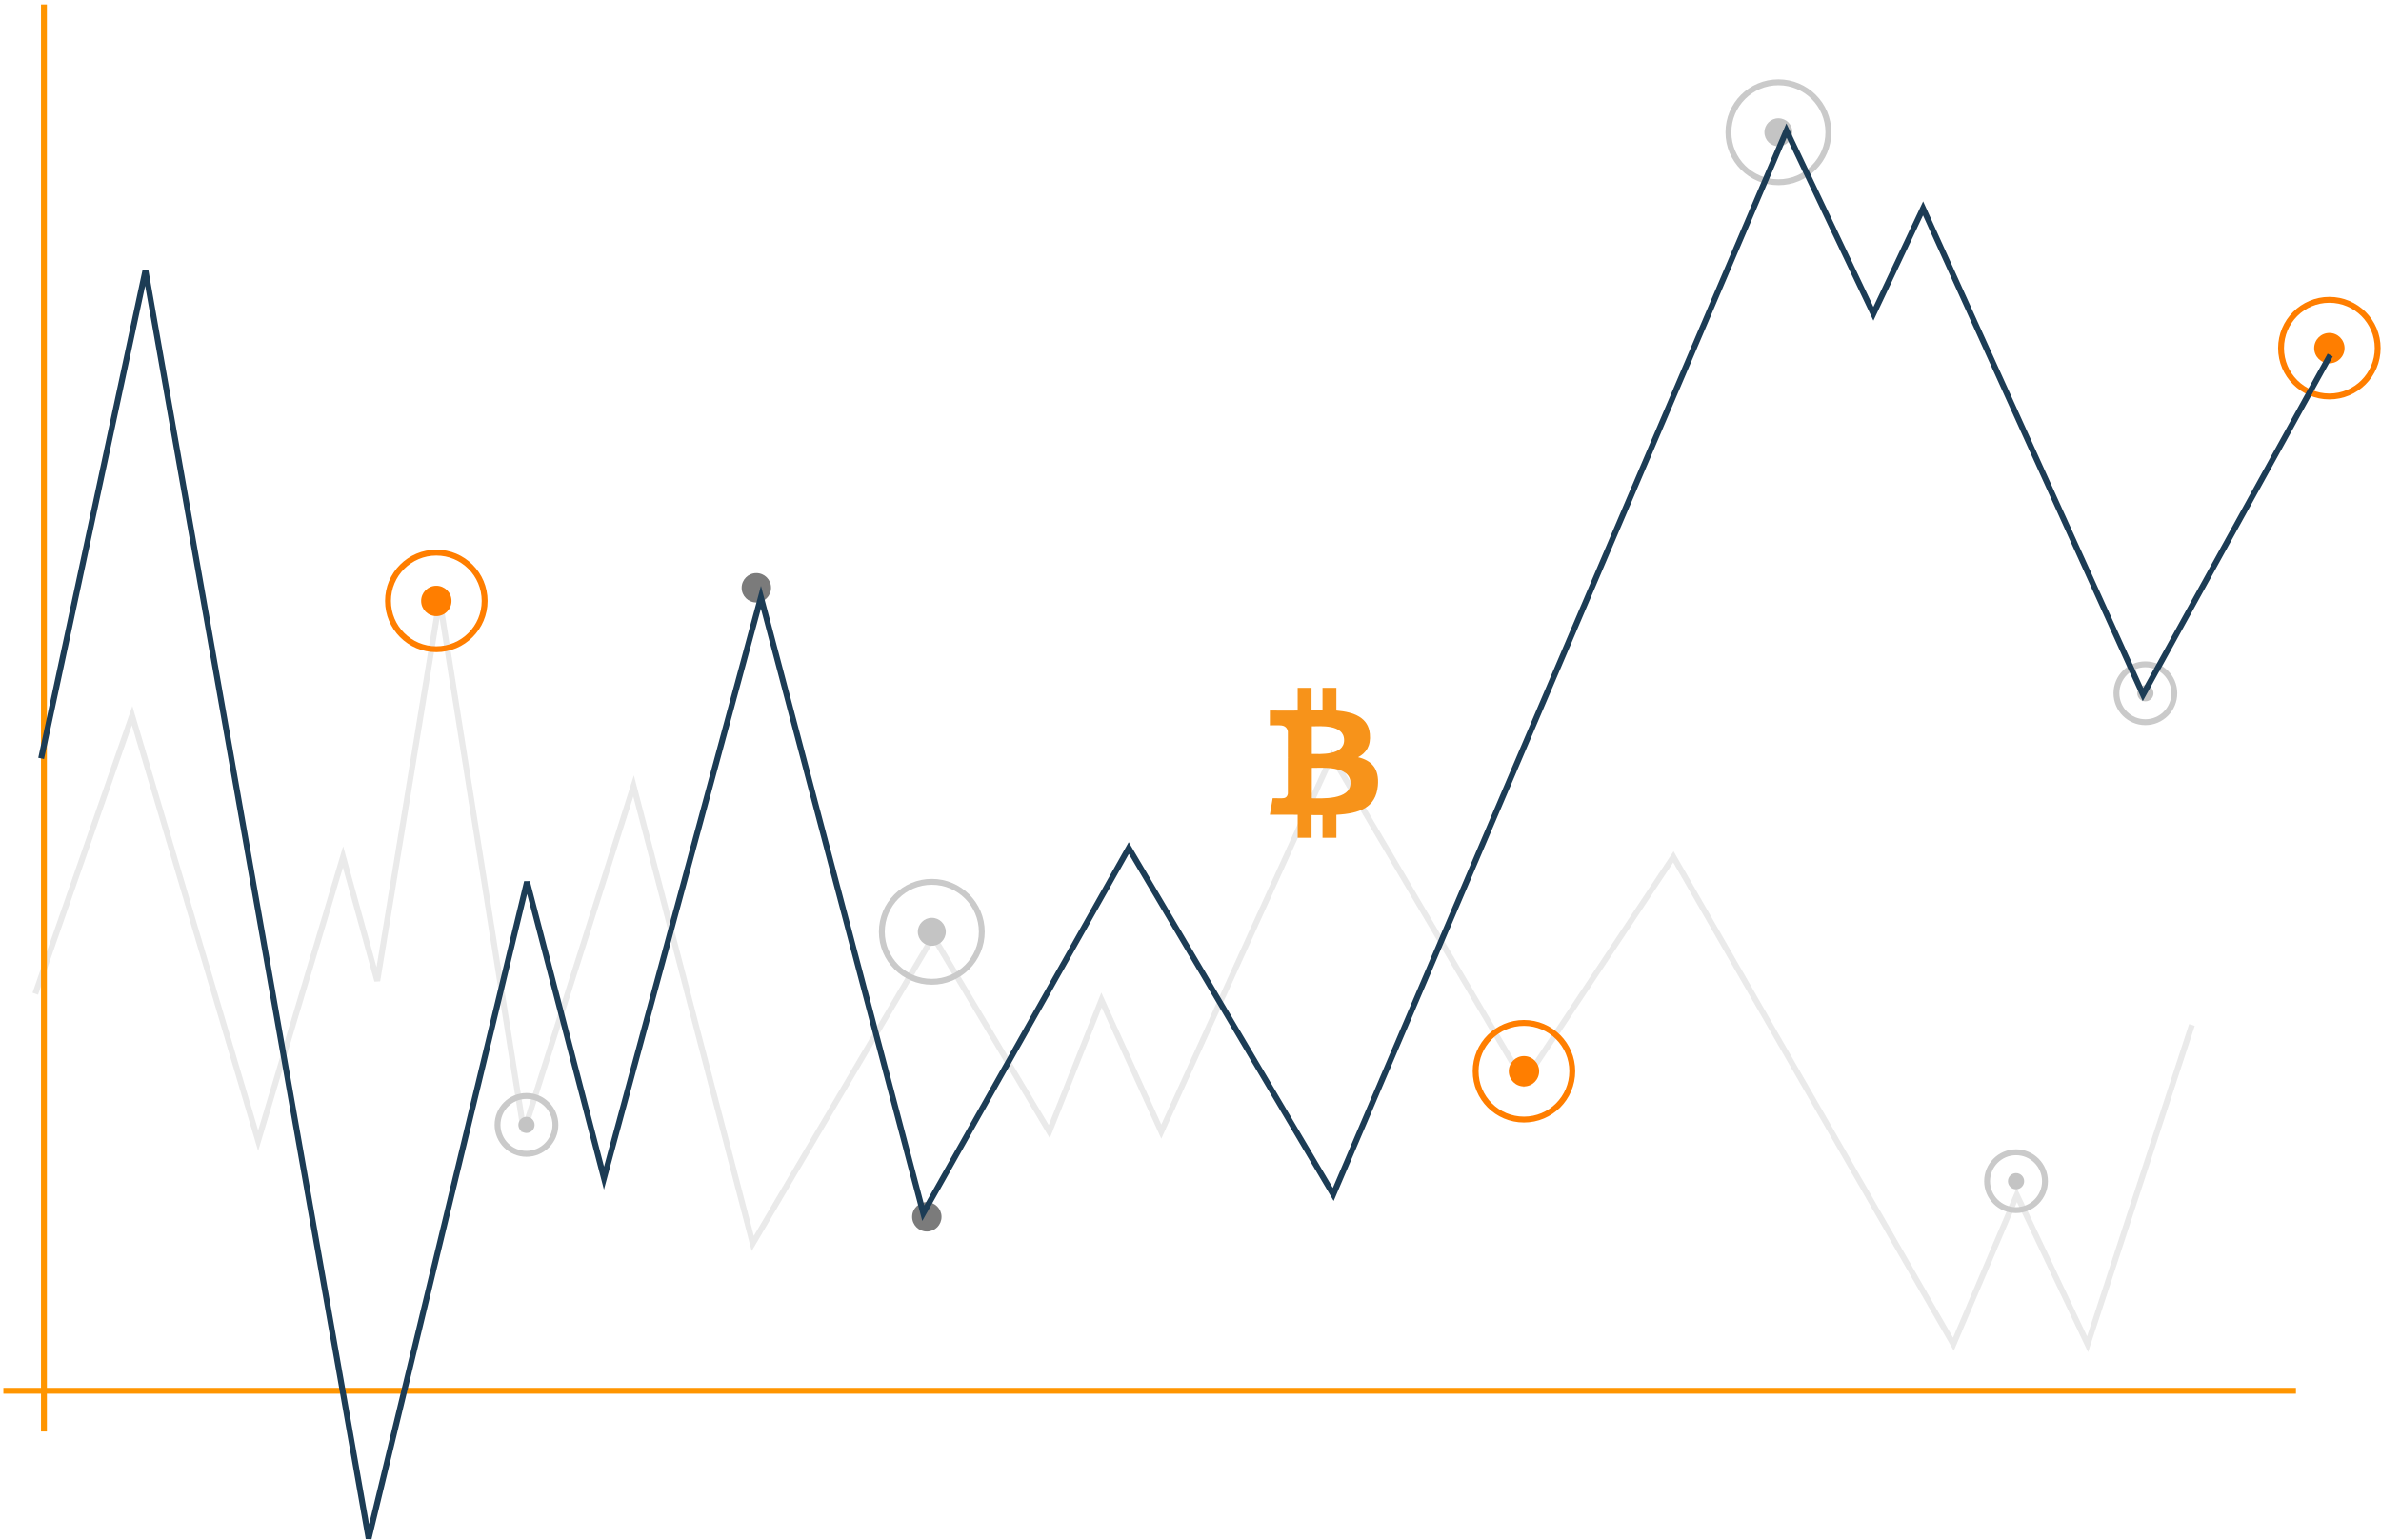 <svg xmlns="http://www.w3.org/2000/svg" xmlns:xlink="http://www.w3.org/1999/xlink" width="405px" height="262px" viewBox="0 0 405 262"><title>secend illustration</title><desc>Created with Sketch.</desc><defs></defs><g id="Things-you-need-to-know" stroke="none" stroke-width="1" fill="none" fill-rule="evenodd"><g id="22.01.18-Bitcoin.org_things-you-need-to-know-Desktop-1200px--" transform="translate(-958, -1301)"><g id="//body" transform="translate(215, 717)"><g id="2" transform="translate(0, 520)"><g id="secend-illustration" transform="translate(700, 39)"><g id="bitcoin-price-is-volatile"><polyline id="Path-100" stroke="#979797" stroke-width="1" opacity="0.2" points="49 194.034 65.472 146.734 86.911 219.031 101.349 170.756 107.173 191.848 117.777 127 132.103 217.487 150.771 158.686 171.041 236.51 201.743 184.293 221.477 217.487 230.366 195.108 240.533 217.487 269.541 153.594 302.212 209.055 327.638 170.756 375.266 253.653 386.05 228.274 398.092 253.653 415.841 199.348"></polyline><circle id="Oval-2" fill="#7B7B7B" fill-rule="evenodd" cx="200.653" cy="231.984" r="2.5"></circle><circle id="Oval-2" fill="#7B7B7B" fill-rule="evenodd" cx="171.653" cy="124.984" r="2.5"></circle><g id="dots" stroke-width="1" fill-rule="evenodd" transform="translate(193, 175)"><circle id="Oval-2" fill="#C4C4C4" cx="8.5" cy="8.5" r="2.38"></circle><circle id="Oval-2" stroke="#CACACA" cx="8.5" cy="8.5" r="8.5"></circle></g><g id="dots-copy-2" stroke-width="1" fill-rule="evenodd" transform="translate(337, 39)"><circle id="Oval-2" fill="#C4C4C4" cx="8.5" cy="8.5" r="2.38"></circle><circle id="Oval-2" stroke="#CACACA" cx="8.5" cy="8.5" r="8.5"></circle></g><path d="M276.006,149.848 C276.205,151.887 275.348,153.113 274.001,153.803 C276.236,154.339 277.644,155.673 277.369,158.661 C277.017,162.386 274.261,163.382 270.312,163.597 L270.312,167.506 L267.955,167.506 L267.955,163.658 C267.358,163.658 266.73,163.658 266.087,163.643 L266.087,167.506 L263.73,167.506 L263.73,163.597 C263.179,163.597 262.628,163.582 262.061,163.582 L259,163.582 L259.475,160.777 C261.204,160.807 261.174,160.777 261.174,160.777 C261.832,160.777 262.016,160.302 262.061,159.995 L262.061,153.833 L262.306,153.833 C262.215,153.818 262.123,153.818 262.061,153.818 L262.061,149.419 C261.97,148.928 261.663,148.376 260.699,148.376 C260.699,148.376 260.73,148.346 259,148.376 L259,145.863 L262.245,145.878 C262.72,145.878 263.225,145.878 263.73,145.863 L263.73,142 L266.087,142 L266.087,145.786 C266.715,145.771 267.342,145.755 267.955,145.755 L267.955,142 L270.312,142 L270.312,145.863 C273.343,146.123 275.746,147.058 276.006,149.848 Z M272.715,158.202 C272.715,155.167 267.725,155.611 266.133,155.611 L266.133,160.792 C267.725,160.792 272.715,161.129 272.715,158.202 Z M271.628,150.906 C271.628,148.131 267.465,148.545 266.133,148.545 L266.133,153.251 C267.465,153.251 271.628,153.557 271.628,150.906 Z" id="btc---FontAwesome-Copy" fill="#F7931A" fill-rule="evenodd"></path><g id="dots" stroke-width="1" fill-rule="evenodd" transform="translate(127.631, 211.422)"><circle id="Oval-2" fill="#C4C4C4" cx="4.922" cy="4.922" r="1.378"></circle><circle id="Oval-2" stroke="#CACACA" cx="4.922" cy="4.922" r="4.922"></circle></g><g id="dots" stroke-width="1" fill-rule="evenodd" transform="translate(381, 221)"><circle id="Oval-2" fill="#C4C4C4" cx="4.922" cy="4.922" r="1.378"></circle><circle id="Oval-2" stroke="#CACACA" cx="4.922" cy="4.922" r="4.922"></circle></g><g id="dots-copy" stroke-width="1" fill-rule="evenodd" transform="translate(403, 138)"><circle id="Oval-2" fill="#C4C4C4" cx="4.922" cy="4.922" r="1.378"></circle><circle id="Oval-2" stroke="#CACACA" cx="4.922" cy="4.922" r="4.922"></circle></g><g id="Group-7" stroke-width="1" fill-rule="evenodd" transform="translate(294, 199)"><circle id="Oval-2" fill="#FF7E00" cx="8.218" cy="8.218" r="2.583"></circle><circle id="Oval-2" stroke="#FF7E00" cx="8.218" cy="8.218" r="8.218"></circle></g><g id="Group-7-Copy-2" stroke-width="1" fill-rule="evenodd" transform="translate(431, 76)"><circle id="Oval-2" fill="#FF7E00" cx="8.218" cy="8.218" r="2.583"></circle><circle id="Oval-2" stroke="#FF7E00" cx="8.218" cy="8.218" r="8.218"></circle></g><g id="Group-7-Copy" stroke-width="1" fill-rule="evenodd" transform="translate(109, 119)"><circle id="Oval-2" fill="#FF7E00" cx="8.218" cy="8.218" r="2.583"></circle><circle id="Oval-2" stroke="#FF7E00" cx="8.218" cy="8.218" r="8.218"></circle></g><path d="M50.474,25.759 L50.474,268.5" id="Path-101" stroke="#FF9500" stroke-width="1"></path><path d="M43.572,261.573 L433.536,261.573" id="Path-102" stroke="#FF9500" stroke-width="1"></path><polyline id="Path-99" stroke="#1C3C55" stroke-width="1" points="49.999 154.006 67.74 71.004 105.702 286.709 132.642 175 145.736 225.402 172.433 126.593 200.047 231.368 235 169.255 269.781 228.171 346.877 47.212 361.659 78.371 370.107 60.445 407.522 143.159 439.363 85.395"></polyline></g></g></g></g></g></g></svg>